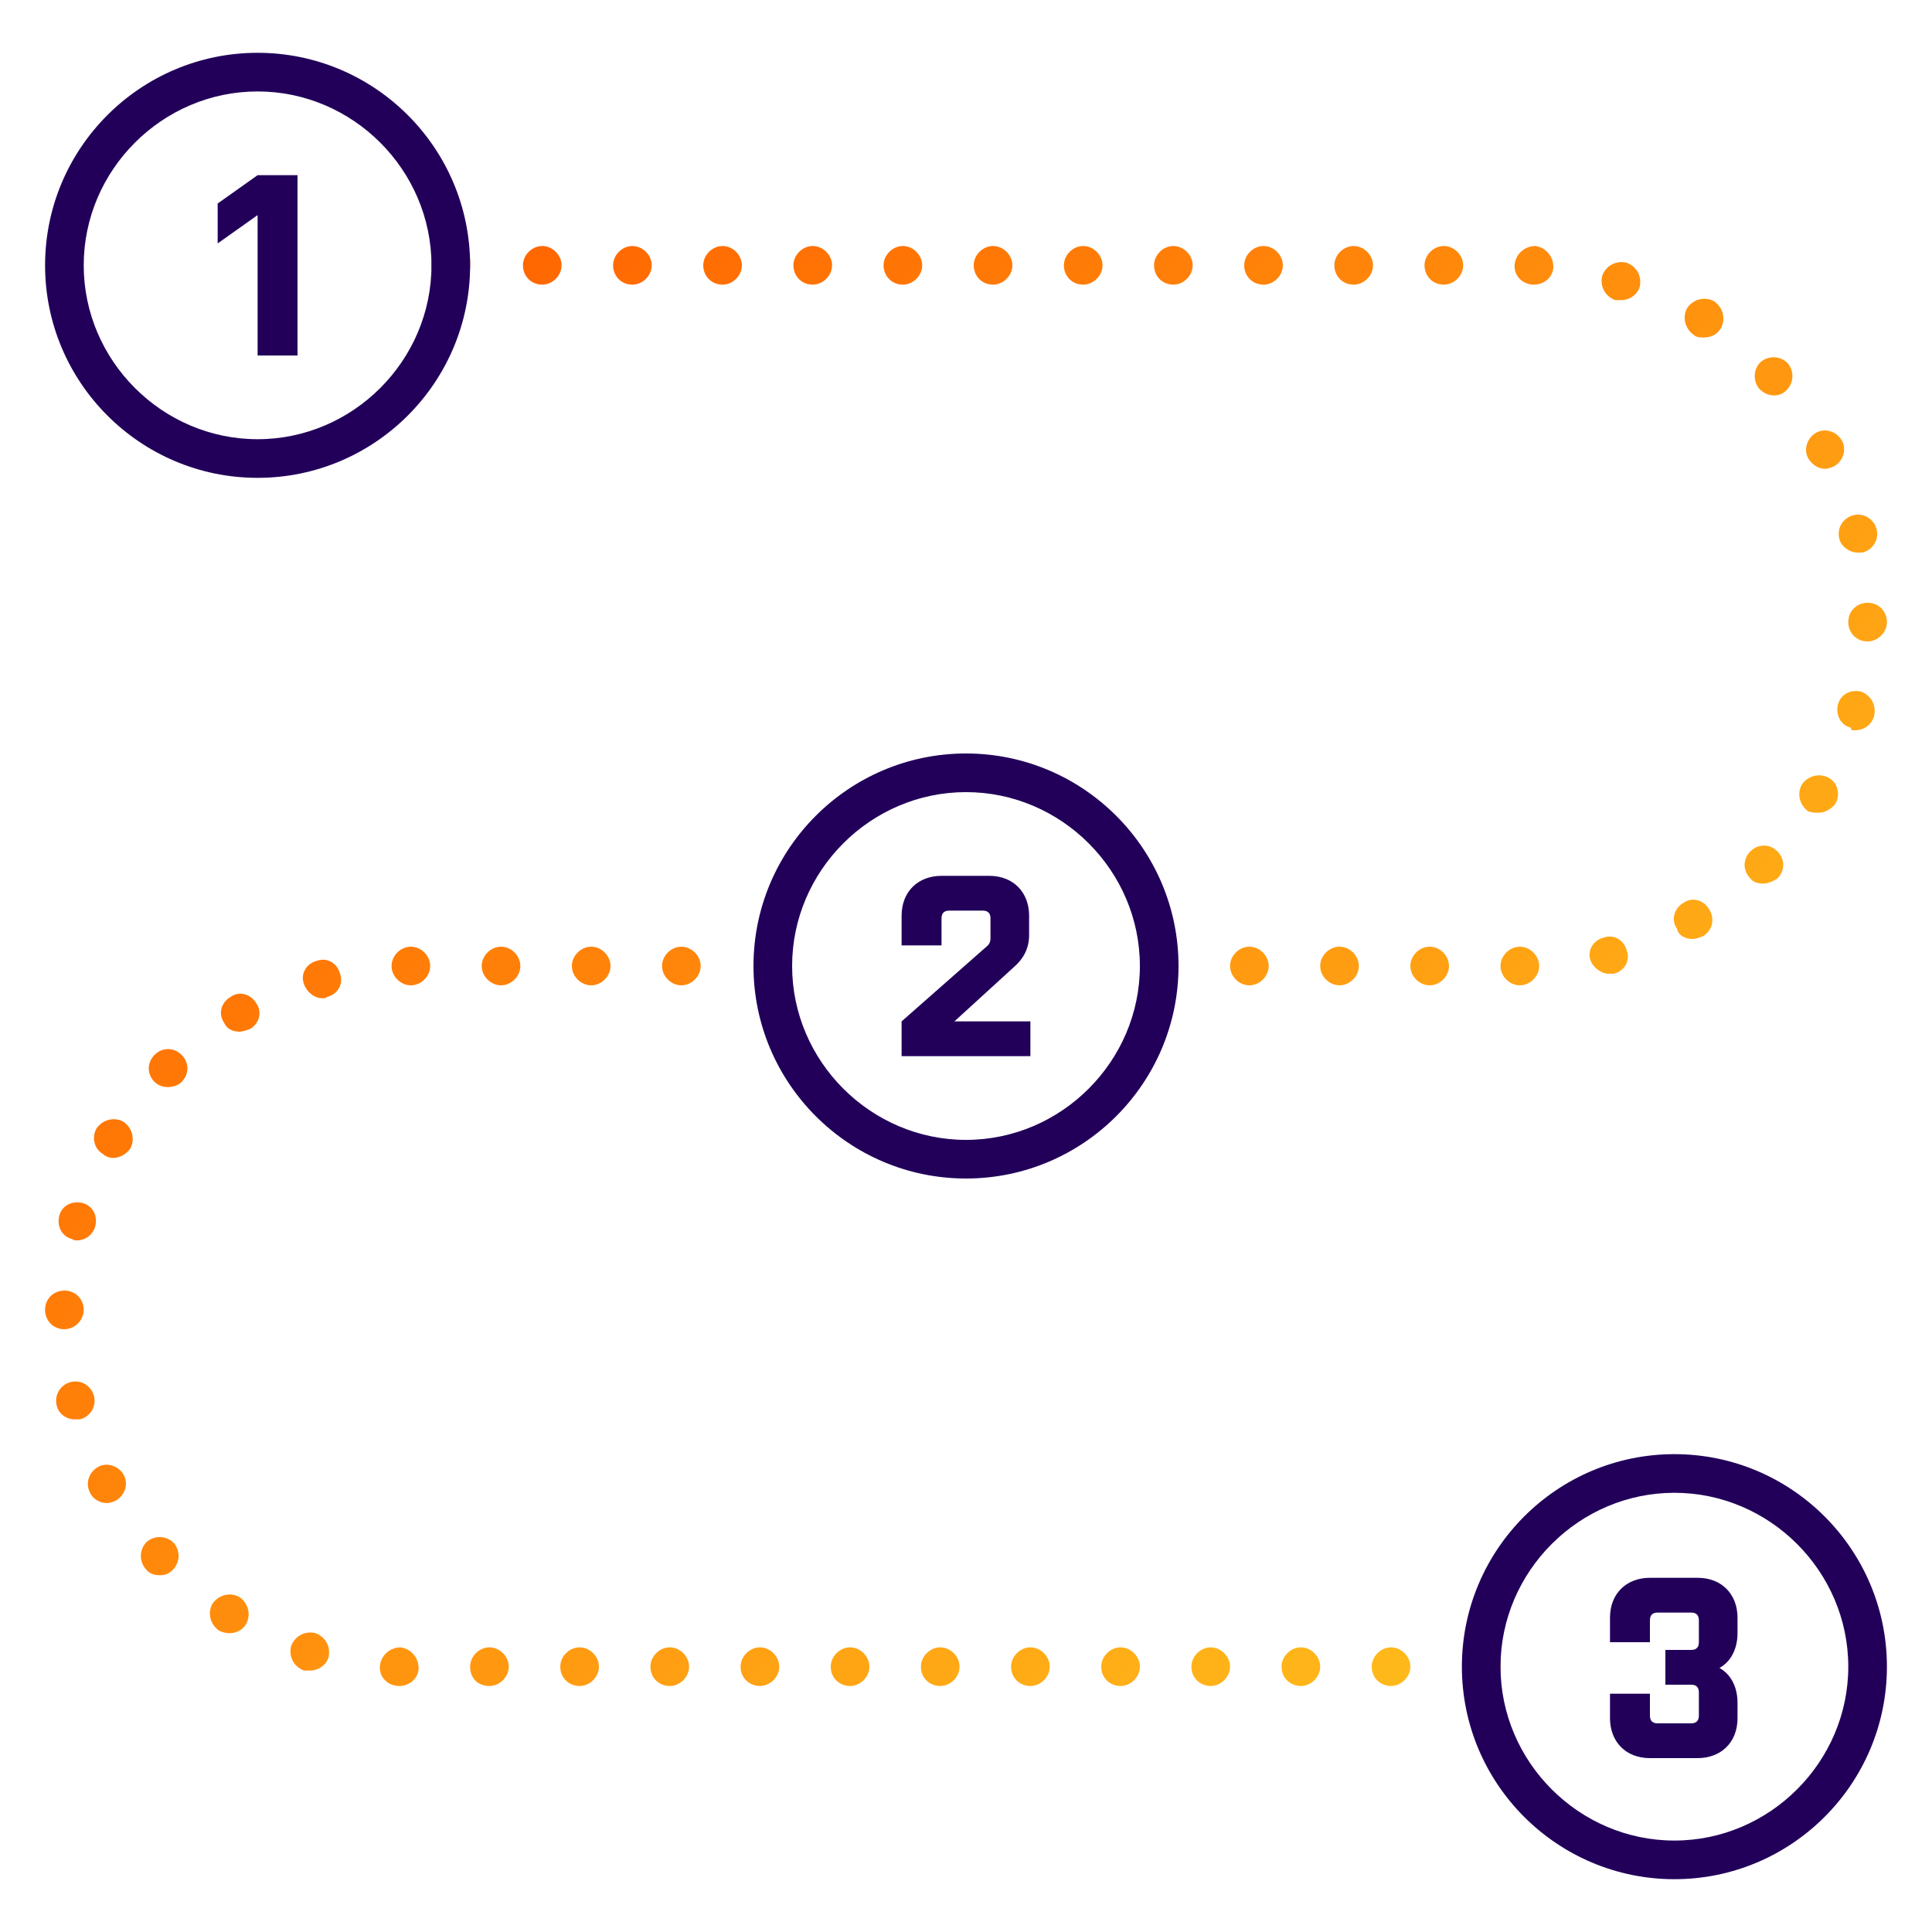 <svg xmlns="http://www.w3.org/2000/svg" xmlns:xlink="http://www.w3.org/1999/xlink" id="Layer_1" x="0px" y="0px" viewBox="0 0 150 150" style="enable-background:new 0 0 150 150;" xml:space="preserve"><style type="text/css">	.st0{fill:url(#SVGID_1_);}	.st1{fill:#22005A;}	.st2{fill:url(#SVGID_00000158015772029783528780000010121671567047431814_);}	.st3{fill:url(#SVGID_00000093160286199898840510000008692601825154253701_);}	.st4{fill:url(#SVGID_00000117650935005847475450000016573298881490304699_);}	.st5{fill:none;}	.st6{fill:url(#SVGID_00000136382297109364068590000013600240308469310117_);}	.st7{fill:url(#SVGID_00000179647580221021848230000006192454052324488073_);}	.st8{fill:url(#SVGID_00000046331302617355554590000010101972078521785255_);}	.st9{fill:url(#SVGID_00000124122527904478524910000000052255706852521387_);}	.st10{fill:url(#SVGID_00000037677645146478491600000012907912532530890163_);}	.st11{fill:url(#SVGID_00000163793412524979426770000008486881452482460048_);}	.st12{fill:url(#SVGID_00000047758148989876144760000008340547695245739185_);}	.st13{fill:url(#SVGID_00000057148435792465740550000005395592249392235942_);}	.st14{fill:url(#SVGID_00000163031888337181662470000000218322359320301712_);}	.st15{fill:url(#SVGID_00000083803589205948803450000011233179773075100846_);}	.st16{fill:url(#SVGID_00000158736764142842742820000005309316679754315963_);}</style><g>	<g>					<linearGradient id="SVGID_1_" gradientUnits="userSpaceOnUse" x1="26.744" y1="125.296" x2="123.294" y2="28.746" gradientTransform="matrix(1 0 0 -1 0 152)">			<stop offset="0" style="stop-color:#FF6400"></stop>			<stop offset="1" style="stop-color:#FFBC1B"></stop>		</linearGradient>		<path class="st0" d="M90,76.5c-0.4,0-0.8-0.2-1.1-0.4c-0.3-0.3-0.4-0.7-0.4-1.1c0-0.1,0-0.2,0-0.3c0-0.1,0-0.2,0.1-0.3   c0-0.1,0.1-0.2,0.1-0.3c0.1-0.1,0.1-0.2,0.2-0.2c0.6-0.6,1.6-0.6,2.1,0c0.1,0.1,0.1,0.1,0.2,0.2c0,0.1,0.1,0.2,0.1,0.3   c0,0.1,0.1,0.2,0.1,0.3c0,0.1,0,0.2,0,0.3c0,0.4-0.1,0.8-0.4,1.1C90.8,76.3,90.4,76.5,90,76.5z M118,76.5L118,76.5L118,76.5   L118,76.5c0.8,0,1.5-0.7,1.5-1.5l0,0c0-0.8-0.7-1.5-1.5-1.5l0,0l0,0l0,0c-0.8,0-1.5,0.7-1.5,1.5S117.2,76.5,118,76.5z M111,76.5   L111,76.5c0.8,0,1.5-0.7,1.5-1.5l0,0c0-0.8-0.7-1.5-1.5-1.5l0,0c-0.8,0-1.5,0.7-1.5,1.5S110.2,76.5,111,76.5z M104,76.5L104,76.5   c0.8,0,1.5-0.7,1.5-1.5l0,0c0-0.8-0.7-1.5-1.5-1.5l0,0c-0.8,0-1.5,0.7-1.5,1.5S103.2,76.5,104,76.5z M97,76.5L97,76.5   c0.8,0,1.5-0.7,1.5-1.5l0,0c0-0.8-0.7-1.5-1.5-1.5l0,0c-0.8,0-1.5,0.7-1.5,1.5S96.2,76.5,97,76.5z M124.9,75.6L124.9,75.6   c0.1,0,0.3,0,0.4,0l0,0c0.8-0.2,1.3-1,1-1.8l0,0c-0.2-0.8-1-1.3-1.8-1l0,0c-0.8,0.2-1.3,1-1,1.8C123.7,75.1,124.3,75.6,124.9,75.6   z M131.4,72.9L131.4,72.9c0.3,0,0.5-0.1,0.8-0.2l0,0c0.7-0.4,1-1.3,0.5-2.1l0,0c-0.4-0.7-1.3-1-2-0.5l0,0l0,0l0,0   c-0.7,0.4-1,1.3-0.5,2C130.3,72.6,130.8,72.9,131.4,72.9z M136.9,68.6L136.9,68.6c0.4,0,0.8-0.2,1.1-0.4l0,0   c0.6-0.6,0.6-1.5,0-2.1l0,0c-0.6-0.6-1.5-0.6-2.1,0l0,0c-0.6,0.6-0.6,1.5,0,2.1C136.1,68.5,136.5,68.6,136.9,68.6z M141.2,63.1   L141.2,63.1c0.5,0,1-0.3,1.3-0.7l0,0c0.4-0.7,0.2-1.6-0.5-2l0,0c-0.7-0.4-1.6-0.2-2.1,0.5l0,0c-0.4,0.7-0.2,1.6,0.5,2.1   C140.7,63.1,141,63.1,141.2,63.1z M144,56.7L144,56.7c0.7,0,1.3-0.4,1.5-1.1l0,0c0.2-0.8-0.2-1.6-1-1.9l0,0   c-0.8-0.2-1.6,0.2-1.8,1l0,0c-0.2,0.8,0.2,1.6,1,1.8C143.7,56.7,143.8,56.7,144,56.7z M145,49.8L145,49.8c0.8,0,1.5-0.7,1.5-1.5   l0,0c0-0.8-0.6-1.5-1.5-1.5l0,0c-0.8,0-1.5,0.6-1.5,1.5l0,0l0,0l0,0C143.5,49.1,144.1,49.8,145,49.8L145,49.8z M144.2,42.9   L144.2,42.9c0.1,0,0.2,0,0.4,0l0,0c0.8-0.2,1.3-1,1.1-1.8l0,0c-0.2-0.8-1-1.3-1.8-1.1l0,0c-0.8,0.2-1.3,1-1.1,1.8   C142.9,42.4,143.6,42.9,144.2,42.9z M141.7,36.4L141.7,36.4c0.2,0,0.5-0.1,0.7-0.2l0,0c0.7-0.4,1-1.3,0.6-2l0,0   c-0.4-0.7-1.3-1-2-0.6l0,0c-0.7,0.4-1,1.3-0.6,2C140.7,36.1,141.2,36.4,141.7,36.4z M137.7,30.7L137.7,30.7c0.4,0,0.7-0.1,1-0.4   l0,0c0.6-0.6,0.6-1.5,0.1-2.1l0,0c-0.6-0.6-1.5-0.6-2.1-0.1l0,0c-0.6,0.6-0.6,1.5-0.1,2.1l0,0l0,0   C136.9,30.5,137.3,30.7,137.7,30.7z M132.3,26.2L132.3,26.2c0.5,0,1-0.2,1.3-0.7l0,0c0.4-0.7,0.2-1.6-0.5-2.1l0,0   c-0.7-0.4-1.6-0.2-2.1,0.5l0,0c-0.4,0.7-0.2,1.6,0.5,2.1C131.7,26.2,132,26.2,132.3,26.2z M125.9,23.3L125.9,23.3   c0.6,0,1.2-0.4,1.4-1l0,0c0.2-0.8-0.2-1.6-1-1.9l0,0c-0.8-0.2-1.6,0.2-1.9,1l0,0c-0.2,0.8,0.2,1.6,1,1.9   C125.6,23.3,125.8,23.3,125.9,23.3z M119.1,22.1L119.1,22.1c0.8,0,1.5-0.6,1.5-1.4l0,0c0-0.8-0.6-1.5-1.4-1.6l0,0   c-0.8,0-1.5,0.6-1.6,1.4l0,0C117.5,21.4,118.2,22.1,119.1,22.1C119,22.1,119,22.1,119.1,22.1z M112.1,22.1L112.1,22.1   c0.8,0,1.5-0.7,1.5-1.5l0,0c0-0.8-0.7-1.5-1.5-1.5l0,0c-0.8,0-1.5,0.7-1.5,1.5S111.2,22.1,112.1,22.1z M105.1,22.1L105.1,22.1   c0.8,0,1.5-0.7,1.5-1.5l0,0c0-0.8-0.7-1.5-1.5-1.5l0,0c-0.8,0-1.5,0.7-1.5,1.5S104.2,22.1,105.1,22.1z M98.1,22.1L98.1,22.1   c0.8,0,1.5-0.7,1.5-1.5l0,0c0-0.8-0.7-1.5-1.5-1.5l0,0c-0.8,0-1.5,0.7-1.5,1.5S97.2,22.1,98.1,22.1z M91.1,22.1L91.1,22.1   c0.8,0,1.5-0.7,1.5-1.5l0,0c0-0.8-0.7-1.5-1.5-1.5l0,0c-0.8,0-1.5,0.7-1.5,1.5S90.2,22.1,91.1,22.1z M84.1,22.1L84.1,22.1   c0.8,0,1.5-0.7,1.5-1.5l0,0c0-0.8-0.7-1.5-1.5-1.5l0,0c-0.8,0-1.5,0.7-1.5,1.5S83.2,22.1,84.1,22.1z M77.1,22.1L77.1,22.1   c0.8,0,1.5-0.7,1.5-1.5l0,0c0-0.8-0.7-1.5-1.5-1.5l0,0c-0.8,0-1.5,0.7-1.5,1.5S76.2,22.1,77.1,22.1z M70.1,22.1L70.1,22.1   c0.8,0,1.5-0.7,1.5-1.5l0,0c0-0.8-0.7-1.5-1.5-1.5l0,0c-0.8,0-1.5,0.7-1.5,1.5S69.2,22.1,70.1,22.1z M63.1,22.1L63.1,22.1   c0.8,0,1.5-0.7,1.5-1.5l0,0c0-0.8-0.7-1.5-1.5-1.5l0,0c-0.8,0-1.5,0.7-1.5,1.5S62.2,22.1,63.1,22.1z M56.1,22.1L56.1,22.1   c0.8,0,1.5-0.7,1.5-1.5l0,0c0-0.8-0.7-1.5-1.5-1.5l0,0c-0.8,0-1.5,0.7-1.5,1.5S55.2,22.1,56.1,22.1z M49.1,22.1L49.1,22.1   c0.8,0,1.5-0.7,1.5-1.5l0,0c0-0.8-0.7-1.5-1.5-1.5l0,0c-0.8,0-1.5,0.7-1.5,1.5S48.2,22.1,49.1,22.1z M42.1,22.1L42.1,22.1   c0.8,0,1.5-0.7,1.5-1.5l0,0c0-0.8-0.7-1.5-1.5-1.5l0,0c-0.8,0-1.5,0.7-1.5,1.5S41.2,22.1,42.1,22.1z M36.1,21.6   c0.1-0.1,0.1-0.1,0.2-0.2c0-0.1,0.1-0.2,0.1-0.3c0-0.1,0.1-0.2,0.1-0.3c0-0.1,0-0.2,0-0.3c0-0.1,0-0.2,0-0.3c0-0.1,0-0.2-0.1-0.3   c0-0.1-0.1-0.2-0.1-0.3c-0.1-0.1-0.1-0.2-0.2-0.2c-0.3-0.4-0.9-0.5-1.4-0.4c-0.1,0-0.2,0-0.3,0.1c-0.1,0-0.2,0.1-0.3,0.1   s-0.2,0.1-0.2,0.2c-0.3,0.3-0.4,0.7-0.4,1.1c0,0.1,0,0.2,0,0.3c0,0.1,0,0.2,0.1,0.3c0,0.1,0.1,0.2,0.1,0.3   c0.1,0.1,0.1,0.2,0.2,0.2c0.1,0.1,0.1,0.1,0.2,0.2c0.1,0.1,0.2,0.1,0.3,0.1s0.2,0.1,0.3,0.1s0.2,0,0.3,0   C35.4,22.1,35.8,21.9,36.1,21.6z M116.1,130.5c0.1-0.1,0.2-0.3,0.3-0.5c0.1-0.2,0.1-0.4,0.1-0.6c0-0.1,0-0.2,0-0.3s0-0.2-0.1-0.3   c0-0.1-0.1-0.2-0.1-0.3c-0.1-0.1-0.1-0.2-0.2-0.2c-0.6-0.6-1.6-0.6-2.1,0c-0.1,0.1-0.1,0.2-0.2,0.2c-0.1,0.1-0.1,0.2-0.1,0.3   s-0.1,0.2-0.1,0.3s0,0.2,0,0.3c0,0.2,0,0.4,0.1,0.6c0.1,0.2,0.2,0.3,0.3,0.5c0.3,0.3,0.7,0.4,1.1,0.4   C115.4,130.9,115.8,130.8,116.1,130.5z M108,130.9L108,130.9c0.8,0,1.5-0.7,1.5-1.5l0,0c0-0.8-0.7-1.5-1.5-1.5l0,0   c-0.8,0-1.5,0.7-1.5,1.5C106.5,130.3,107.2,130.9,108,130.9z M101,130.9L101,130.9c0.8,0,1.5-0.7,1.5-1.5l0,0   c0-0.8-0.7-1.5-1.5-1.5l0,0c-0.8,0-1.5,0.7-1.5,1.5C99.5,130.3,100.2,130.9,101,130.9z M94,130.9L94,130.9c0.8,0,1.5-0.7,1.5-1.5   l0,0c0-0.8-0.7-1.5-1.5-1.5l0,0c-0.8,0-1.5,0.7-1.5,1.5C92.5,130.3,93.2,130.9,94,130.9z M87,130.9L87,130.9   c0.8,0,1.5-0.7,1.5-1.5l0,0c0-0.8-0.7-1.5-1.5-1.5l0,0c-0.8,0-1.5,0.7-1.5,1.5C85.5,130.3,86.2,130.9,87,130.9z M80,130.9   L80,130.9c0.8,0,1.5-0.7,1.5-1.5l0,0c0-0.8-0.7-1.5-1.5-1.5l0,0c-0.8,0-1.5,0.7-1.5,1.5C78.5,130.3,79.2,130.9,80,130.9z    M73,130.9L73,130.9c0.8,0,1.5-0.7,1.5-1.5l0,0c0-0.8-0.7-1.5-1.5-1.5l0,0c-0.8,0-1.5,0.7-1.5,1.5C71.5,130.3,72.2,130.9,73,130.9   z M66,130.9L66,130.9c0.8,0,1.5-0.7,1.5-1.5l0,0c0-0.8-0.7-1.5-1.5-1.5l0,0c-0.8,0-1.5,0.7-1.5,1.5   C64.5,130.3,65.2,130.9,66,130.9z M59,130.9L59,130.9c0.8,0,1.5-0.7,1.5-1.5l0,0c0-0.8-0.7-1.5-1.5-1.5l0,0   c-0.8,0-1.5,0.7-1.5,1.5C57.5,130.3,58.2,130.9,59,130.9z M52,130.9L52,130.9c0.8,0,1.5-0.7,1.5-1.5l0,0c0-0.8-0.7-1.5-1.5-1.5   l0,0c-0.8,0-1.5,0.7-1.5,1.5C50.5,130.3,51.2,130.9,52,130.9z M45,130.9L45,130.9c0.8,0,1.5-0.7,1.5-1.5l0,0   c0-0.8-0.7-1.5-1.5-1.5l0,0c-0.8,0-1.5,0.7-1.5,1.5C43.5,130.3,44.2,130.9,45,130.9z M38,130.9L38,130.9c0.8,0,1.5-0.7,1.5-1.5   l0,0c0-0.8-0.7-1.5-1.5-1.5l0,0c-0.8,0-1.5,0.7-1.5,1.5C36.5,130.3,37.1,130.9,38,130.9z M31,130.9L31,130.9   c0.8,0,1.5-0.6,1.5-1.4l0,0c0-0.8-0.6-1.5-1.4-1.6l0,0c-0.8,0-1.5,0.6-1.6,1.4l0,0C29.4,130.2,30.1,130.9,31,130.9   C30.9,130.9,31,130.9,31,130.9z M24.1,129.7L24.1,129.7c0.6,0,1.2-0.4,1.4-1l0,0c0.2-0.8-0.2-1.6-1-1.9l0,0   c-0.8-0.2-1.6,0.2-1.9,1l0,0c-0.2,0.8,0.2,1.6,1,1.9C23.8,129.7,24,129.7,24.1,129.7z M17.8,126.8L17.8,126.8c0.5,0,1-0.2,1.3-0.7   l0,0c0.4-0.7,0.2-1.6-0.5-2.1l0,0c-0.7-0.4-1.6-0.2-2.1,0.5l0,0c-0.4,0.7-0.2,1.6,0.5,2.1C17.2,126.7,17.5,126.8,17.8,126.8z    M12.4,122.3L12.4,122.3c0.4,0,0.7-0.1,1-0.4l0,0c0.6-0.6,0.6-1.5,0.1-2.1l0,0c-0.6-0.6-1.5-0.6-2.1-0.1l0,0   c-0.6,0.6-0.6,1.5-0.1,2.1C11.6,122.2,12,122.3,12.4,122.3z M8.3,116.7L8.3,116.7c0.2,0,0.5-0.1,0.7-0.2l0,0c0.7-0.4,1-1.3,0.6-2   l0,0c-0.4-0.7-1.3-1-2-0.6l0,0c-0.7,0.4-1,1.3-0.6,2l0,0l0,0C7.2,116.4,7.8,116.7,8.3,116.7z M5.8,110.2L5.8,110.2   c0.1,0,0.2,0,0.4,0l0,0c0.8-0.2,1.3-1,1.1-1.8l0,0c-0.2-0.8-1-1.3-1.8-1.1l0,0c-0.8,0.2-1.3,1-1.1,1.8   C4.5,109.7,5.1,110.2,5.8,110.2z M5,103.2L5,103.2c0.8,0,1.5-0.7,1.5-1.5l0,0c0-0.8-0.6-1.5-1.5-1.5l0,0c-0.8,0-1.5,0.6-1.5,1.5   l0,0l0,0l0,0C3.5,102.5,4.1,103.2,5,103.2L5,103.2z M6,96.3L6,96.3c0.6,0,1.2-0.4,1.4-1.1l0,0c0.2-0.8-0.2-1.6-1-1.8l0,0   c-0.8-0.2-1.6,0.2-1.8,1l0,0c-0.2,0.8,0.2,1.6,1,1.8C5.7,96.3,5.9,96.3,6,96.3z M8.8,89.9L8.8,89.9c0.5,0,1-0.3,1.3-0.7l0,0   c0.4-0.7,0.2-1.6-0.5-2.1l0,0c-0.7-0.4-1.6-0.2-2.1,0.5l0,0c-0.4,0.7-0.2,1.6,0.5,2C8.2,89.8,8.5,89.9,8.8,89.9z M13,84.4L13,84.4   c0.4,0,0.8-0.1,1.1-0.4l0,0c0.6-0.6,0.6-1.5,0-2.1l0,0c-0.6-0.6-1.5-0.6-2.1,0l0,0c-0.6,0.6-0.6,1.5,0,2.1   C12.3,84.3,12.7,84.4,13,84.4z M18.6,80.1L18.6,80.1c0.2,0,0.5-0.1,0.8-0.2l0,0c0.7-0.4,1-1.3,0.5-2l0,0c-0.4-0.7-1.3-1-2-0.5l0,0   l0,0l0,0c-0.7,0.4-1,1.3-0.5,2C17.6,79.9,18.1,80.1,18.6,80.1z M25,77.5L25,77.5c0.1,0,0.3,0,0.4-0.1l0,0c0.8-0.2,1.3-1,1-1.8l0,0   c-0.2-0.8-1-1.3-1.8-1l0,0c-0.8,0.2-1.3,1-1,1.8C23.8,77,24.4,77.5,25,77.5z M31.9,76.5L31.9,76.5L31.9,76.5L31.9,76.5   c0.8,0,1.5-0.7,1.5-1.5l0,0c0-0.8-0.7-1.5-1.5-1.5l0,0l0,0l0,0c-0.8,0-1.5,0.7-1.5,1.5C30.4,75.8,31.1,76.5,31.9,76.5z M52.9,76.5   L52.9,76.5c0.8,0,1.5-0.7,1.5-1.5l0,0c0-0.8-0.7-1.5-1.5-1.5l0,0c-0.8,0-1.5,0.7-1.5,1.5S52.1,76.5,52.9,76.5z M45.9,76.5   L45.9,76.5c0.8,0,1.5-0.7,1.5-1.5l0,0c0-0.8-0.7-1.5-1.5-1.5l0,0c-0.8,0-1.5,0.7-1.5,1.5S45.1,76.5,45.9,76.5z M38.9,76.5   L38.9,76.5c0.8,0,1.5-0.7,1.5-1.5l0,0c0-0.8-0.7-1.5-1.5-1.5l0,0c-0.8,0-1.5,0.7-1.5,1.5S38.1,76.5,38.9,76.5z M61.1,76.1   c0.3-0.3,0.4-0.7,0.4-1.1s-0.2-0.8-0.4-1.1c-0.3-0.3-0.9-0.5-1.4-0.4c-0.1,0-0.2,0-0.3,0.1c-0.1,0-0.2,0.1-0.3,0.1   c-0.1,0.1-0.2,0.1-0.2,0.2c-0.3,0.3-0.4,0.7-0.4,1.1s0.2,0.8,0.4,1.1c0.3,0.3,0.7,0.4,1.1,0.4C60.4,76.5,60.8,76.3,61.1,76.1z"></path>		<path class="st1" d="M75,91.5c-9.1,0-16.5-7.4-16.5-16.5S65.9,58.5,75,58.5S91.5,65.9,91.5,75S84.1,91.5,75,91.5z M75,61.5   c-7.4,0-13.5,6.1-13.5,13.5S67.6,88.5,75,88.5S88.5,82.4,88.5,75S82.4,61.5,75,61.5z"></path>		<g>			<path class="st1" d="M20,37.1c-9.1,0-16.5-7.4-16.5-16.5S10.9,4.1,20,4.1s16.5,7.4,16.5,16.5S29.1,37.1,20,37.1z M20,7.1    c-7.4,0-13.5,6.1-13.5,13.5S12.6,34.1,20,34.1S33.5,28,33.5,20.6S27.4,7.1,20,7.1z"></path>			<g>				<path class="st1" d="M23.1,27.6H20V16.7l-3.1,2.2v-3.1l3.1-2.2h3.1V27.6z"></path>			</g>		</g>		<g>			<path class="st1" d="M74.1,79.3H80V82H70v-2.7l6.7-5.9c0.1-0.1,0.2-0.3,0.2-0.5v-1.6c0-0.4-0.2-0.6-0.6-0.6h-2.6    c-0.4,0-0.6,0.2-0.6,0.6v2.1H70v-2.3c0-1.9,1.3-3.1,3.1-3.1h3.7c1.9,0,3.1,1.3,3.1,3.1v1.5c0,1.1-0.5,1.9-1.2,2.5L74.1,79.3z"></path>		</g>		<g>			<path class="st1" d="M130,145.9c-9.1,0-16.5-7.4-16.5-16.5s7.4-16.5,16.5-16.5s16.5,7.4,16.5,16.5S139.1,145.9,130,145.9z     M130,115.9c-7.4,0-13.5,6.1-13.5,13.5s6.1,13.5,13.5,13.5c7.4,0,13.5-6.1,13.5-13.5S137.4,115.9,130,115.9z"></path>			<g>				<path class="st1" d="M129.3,128.1h2c0.4,0,0.6-0.2,0.6-0.6v-1.7c0-0.4-0.2-0.6-0.6-0.6h-2.6c-0.4,0-0.6,0.2-0.6,0.6v1.7H125     v-1.9c0-1.9,1.3-3.1,3.1-3.1h3.7c1.9,0,3.1,1.3,3.1,3.1v1.2c0,1.2-0.5,2.2-1.4,2.7c0.9,0.5,1.4,1.5,1.4,2.7v1.2     c0,1.9-1.3,3.1-3.1,3.1h-3.7c-1.9,0-3.1-1.3-3.1-3.1v-1.9h3.1v1.7c0,0.4,0.2,0.6,0.6,0.6h2.6c0.4,0,0.6-0.2,0.6-0.6v-1.8     c0-0.4-0.2-0.6-0.6-0.6h-2L129.3,128.1L129.3,128.1z"></path>			</g>		</g>	</g>	<rect class="st5" width="150" height="150"></rect></g></svg>